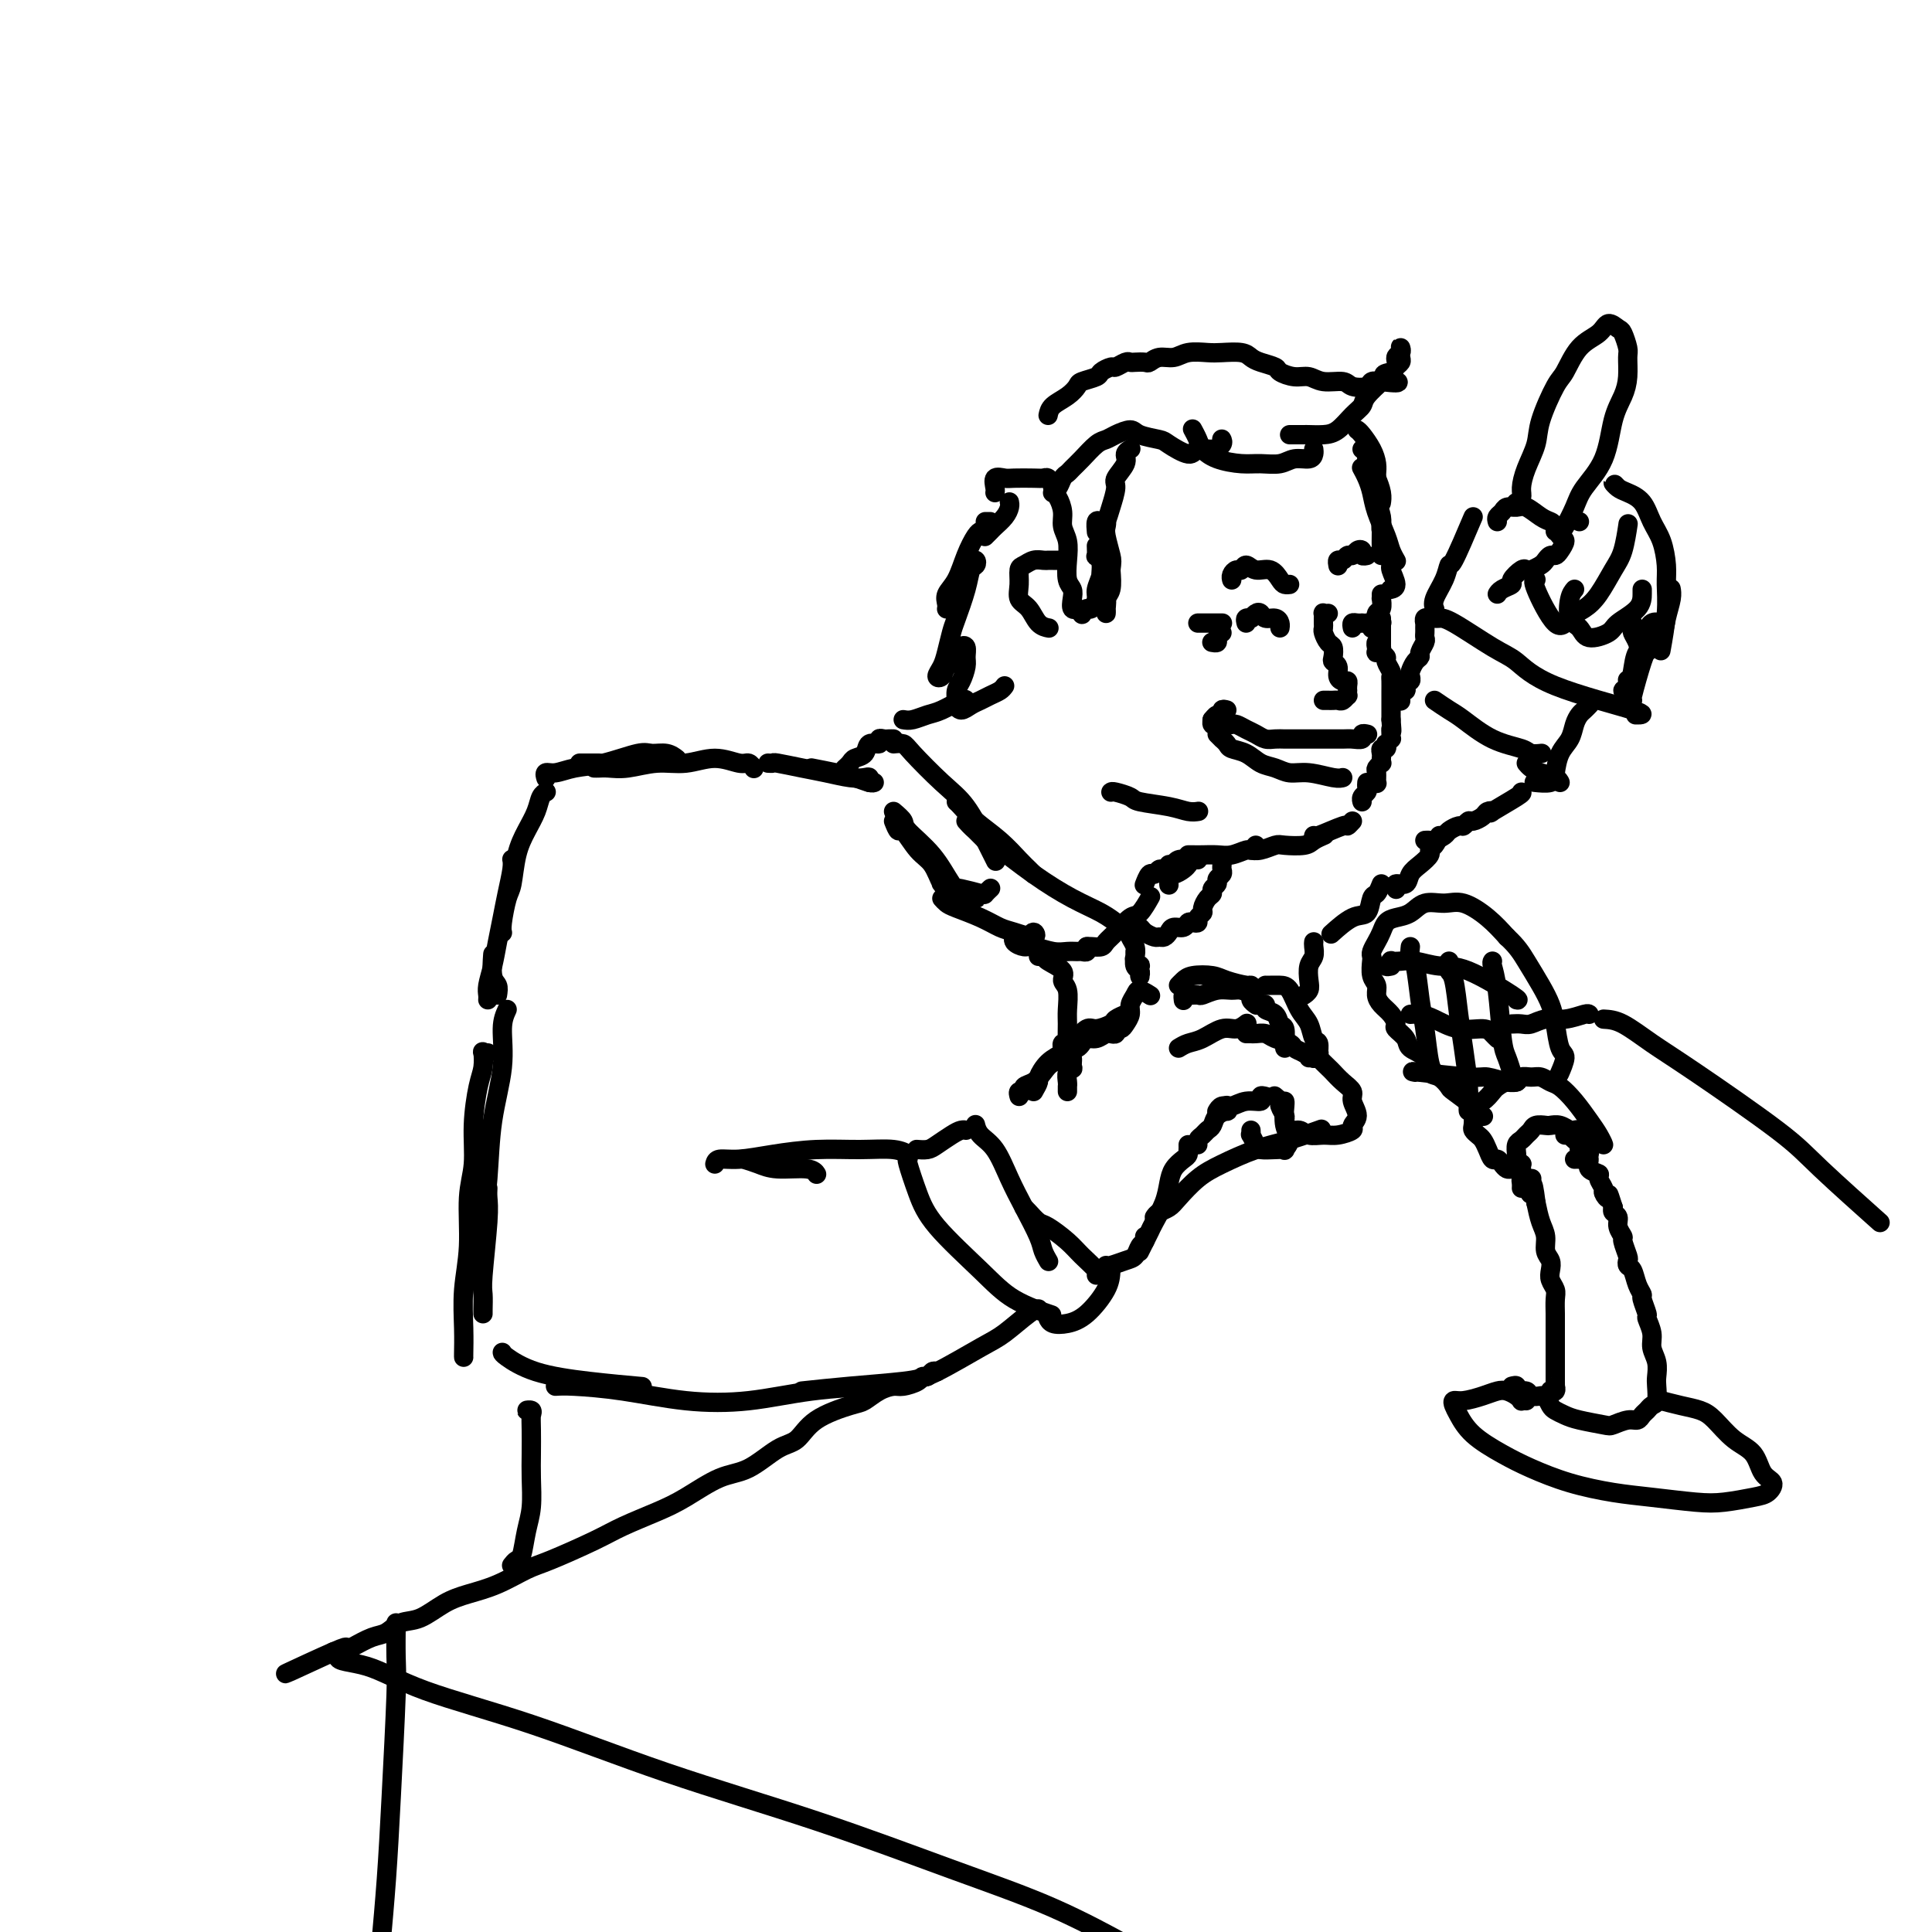 <svg viewBox='0 0 400 400' version='1.1' xmlns='http://www.w3.org/2000/svg' xmlns:xlink='http://www.w3.org/1999/xlink'><g fill='none' stroke='rgb(0,0,0)' stroke-width='4' stroke-linecap='round' stroke-linejoin='round'><path d='M105,209c-0.477,1.040 -0.955,2.080 -1,4c-0.045,1.920 0.342,4.720 0,8c-0.342,3.280 -1.412,7.040 -2,11c-0.588,3.960 -0.693,8.119 -1,12c-0.307,3.881 -0.814,7.484 -1,10c-0.186,2.516 -0.050,3.947 0,5c0.050,1.053 0.014,1.730 0,2c-0.014,0.270 -0.007,0.135 0,0'/><path d='M101,218c-0.417,0.072 -0.834,0.144 -1,0c-0.166,-0.144 -0.082,-0.504 0,0c0.082,0.504 0.162,1.873 0,3c-0.162,1.127 -0.564,2.013 -1,4c-0.436,1.987 -0.905,5.074 -1,8c-0.095,2.926 0.185,5.692 0,8c-0.185,2.308 -0.834,4.160 -1,7c-0.166,2.840 0.152,6.670 0,10c-0.152,3.330 -0.773,6.160 -1,9c-0.227,2.840 -0.061,5.689 0,8c0.061,2.311 0.016,4.084 0,5c-0.016,0.916 -0.005,0.976 0,1c0.005,0.024 0.002,0.012 0,0'/><path d='M154,240c0.981,0.301 1.962,0.603 3,1c1.038,0.397 2.134,0.890 4,1c1.866,0.110 4.502,-0.163 6,0c1.498,0.163 1.856,0.761 2,1c0.144,0.239 0.072,0.120 0,0'/><path d='M148,241c0.125,-0.445 0.250,-0.889 1,-1c0.750,-0.111 2.126,0.113 4,0c1.874,-0.113 4.247,-0.562 7,-1c2.753,-0.438 5.887,-0.863 9,-1c3.113,-0.137 6.206,0.015 9,0c2.794,-0.015 5.291,-0.196 7,0c1.709,0.196 2.631,0.770 3,1c0.369,0.230 0.184,0.115 0,0'/><path d='M104,280c-0.003,0.136 -0.006,0.271 1,1c1.006,0.729 3.022,2.051 6,3c2.978,0.949 6.917,1.525 11,2c4.083,0.475 8.309,0.850 10,1c1.691,0.150 0.845,0.075 0,0'/><path d='M115,287c0.868,-0.056 1.737,-0.113 4,0c2.263,0.113 5.922,0.394 10,1c4.078,0.606 8.576,1.535 13,2c4.424,0.465 8.773,0.465 13,0c4.227,-0.465 8.330,-1.394 13,-2c4.670,-0.606 9.906,-0.887 12,-1c2.094,-0.113 1.047,-0.056 0,0'/><path d='M166,288c3.128,-0.334 6.257,-0.668 10,-1c3.743,-0.332 8.102,-0.663 11,-1c2.898,-0.337 4.335,-0.679 7,-2c2.665,-1.321 6.557,-3.622 9,-5c2.443,-1.378 3.438,-1.833 5,-3c1.562,-1.167 3.690,-3.045 5,-4c1.310,-0.955 1.803,-0.987 2,-1c0.197,-0.013 0.099,-0.006 0,0'/><path d='M188,239c-0.012,-0.121 -0.024,-0.242 0,0c0.024,0.242 0.084,0.846 0,1c-0.084,0.154 -0.312,-0.143 0,1c0.312,1.143 1.164,3.725 2,6c0.836,2.275 1.658,4.242 4,7c2.342,2.758 6.205,6.306 9,9c2.795,2.694 4.522,4.533 7,6c2.478,1.467 5.708,2.562 7,3c1.292,0.438 0.646,0.219 0,0'/><path d='M190,238c-0.186,-0.016 -0.373,-0.033 0,0c0.373,0.033 1.305,0.114 2,0c0.695,-0.114 1.153,-0.423 2,-1c0.847,-0.577 2.083,-1.423 3,-2c0.917,-0.577 1.516,-0.886 2,-1c0.484,-0.114 0.853,-0.033 1,0c0.147,0.033 0.074,0.016 0,0'/><path d='M202,233c0.011,0.047 0.022,0.093 0,0c-0.022,-0.093 -0.078,-0.327 0,0c0.078,0.327 0.291,1.214 1,2c0.709,0.786 1.916,1.470 3,3c1.084,1.530 2.045,3.906 3,6c0.955,2.094 1.902,3.906 3,6c1.098,2.094 2.346,4.468 3,6c0.654,1.532 0.715,2.220 1,3c0.285,0.780 0.796,1.651 1,2c0.204,0.349 0.102,0.174 0,0'/><path d='M212,250c0.229,0.207 0.458,0.414 1,1c0.542,0.586 1.396,1.551 2,2c0.604,0.449 0.957,0.383 2,1c1.043,0.617 2.777,1.917 4,3c1.223,1.083 1.936,1.950 3,3c1.064,1.050 2.479,2.283 3,3c0.521,0.717 0.149,0.919 0,1c-0.149,0.081 -0.074,0.040 0,0'/><path d='M230,263c-0.069,1.183 -0.138,2.366 -1,4c-0.862,1.634 -2.518,3.720 -4,5c-1.482,1.280 -2.789,1.756 -4,2c-1.211,0.244 -2.326,0.258 -3,0c-0.674,-0.258 -0.907,-0.788 -1,-1c-0.093,-0.212 -0.047,-0.106 0,0'/><path d='M221,226c0.002,-0.439 0.004,-0.879 0,-1c-0.004,-0.121 -0.015,0.075 0,0c0.015,-0.075 0.056,-0.423 0,-1c-0.056,-0.577 -0.208,-1.383 0,-2c0.208,-0.617 0.777,-1.044 1,-1c0.223,0.044 0.100,0.558 0,0c-0.100,-0.558 -0.179,-2.187 0,-3c0.179,-0.813 0.615,-0.810 1,-1c0.385,-0.190 0.720,-0.573 1,-1c0.280,-0.427 0.505,-0.899 1,-1c0.495,-0.101 1.261,0.170 2,0c0.739,-0.170 1.451,-0.782 2,-1c0.549,-0.218 0.935,-0.044 1,0c0.065,0.044 -0.190,-0.043 0,0c0.190,0.043 0.825,0.216 1,0c0.175,-0.216 -0.112,-0.820 0,-1c0.112,-0.180 0.622,0.065 1,0c0.378,-0.065 0.625,-0.439 1,-1c0.375,-0.561 0.878,-1.310 1,-2c0.122,-0.690 -0.139,-1.323 0,-2c0.139,-0.677 0.676,-1.398 1,-2c0.324,-0.602 0.433,-1.085 1,-1c0.567,0.085 1.590,0.739 2,1c0.410,0.261 0.205,0.131 0,0'/><path d='M211,227c-0.126,-0.448 -0.252,-0.896 0,-1c0.252,-0.104 0.881,0.137 1,0c0.119,-0.137 -0.273,-0.653 0,-1c0.273,-0.347 1.212,-0.525 2,-1c0.788,-0.475 1.427,-1.248 2,-2c0.573,-0.752 1.082,-1.483 2,-2c0.918,-0.517 2.246,-0.819 3,-1c0.754,-0.181 0.934,-0.241 1,0c0.066,0.241 0.019,0.783 0,1c-0.019,0.217 -0.009,0.108 0,0'/><path d='M214,226c0.461,-0.809 0.922,-1.618 1,-2c0.078,-0.382 -0.228,-0.337 0,-1c0.228,-0.663 0.989,-2.033 2,-3c1.011,-0.967 2.272,-1.529 3,-2c0.728,-0.471 0.922,-0.849 1,-1c0.078,-0.151 0.039,-0.076 0,0'/><path d='M244,217c0.607,-0.372 1.214,-0.744 2,-1c0.786,-0.256 1.752,-0.394 3,-1c1.248,-0.606 2.778,-1.678 4,-2c1.222,-0.322 2.137,0.106 3,0c0.863,-0.106 1.675,-0.744 2,-1c0.325,-0.256 0.162,-0.128 0,0'/><path d='M258,214c0.360,-0.006 0.720,-0.013 1,0c0.280,0.013 0.480,0.045 1,0c0.520,-0.045 1.360,-0.167 2,0c0.640,0.167 1.079,0.623 2,1c0.921,0.377 2.324,0.676 3,1c0.676,0.324 0.624,0.675 1,1c0.376,0.325 1.178,0.626 2,1c0.822,0.374 1.663,0.821 2,1c0.337,0.179 0.168,0.089 0,0'/><path d='M270,218c-0.087,-0.004 -0.174,-0.008 0,0c0.174,0.008 0.609,0.029 1,0c0.391,-0.029 0.737,-0.107 1,0c0.263,0.107 0.442,0.399 1,1c0.558,0.601 1.493,1.511 2,2c0.507,0.489 0.586,0.557 1,1c0.414,0.443 1.164,1.260 2,2c0.836,0.740 1.757,1.402 2,2c0.243,0.598 -0.193,1.131 0,2c0.193,0.869 1.013,2.075 1,3c-0.013,0.925 -0.861,1.570 -1,2c-0.139,0.430 0.430,0.647 0,1c-0.430,0.353 -1.859,0.843 -3,1c-1.141,0.157 -1.994,-0.017 -3,0c-1.006,0.017 -2.163,0.227 -3,0c-0.837,-0.227 -1.353,-0.891 -2,-1c-0.647,-0.109 -1.426,0.336 -2,0c-0.574,-0.336 -0.942,-1.453 -1,-2c-0.058,-0.547 0.194,-0.525 0,-1c-0.194,-0.475 -0.836,-1.447 -1,-2c-0.164,-0.553 0.148,-0.687 0,-1c-0.148,-0.313 -0.757,-0.804 -1,-1c-0.243,-0.196 -0.122,-0.098 0,0'/><path d='M262,227c-0.493,-0.122 -0.986,-0.244 -1,0c-0.014,0.244 0.452,0.854 0,1c-0.452,0.146 -1.820,-0.171 -3,0c-1.180,0.171 -2.172,0.829 -3,1c-0.828,0.171 -1.492,-0.146 -2,0c-0.508,0.146 -0.859,0.756 -1,1c-0.141,0.244 -0.070,0.122 0,0'/><path d='M254,229c0.015,-0.117 0.029,-0.235 0,0c-0.029,0.235 -0.102,0.822 0,1c0.102,0.178 0.378,-0.054 0,0c-0.378,0.054 -1.412,0.396 -2,1c-0.588,0.604 -0.732,1.472 -1,2c-0.268,0.528 -0.660,0.716 -1,1c-0.340,0.284 -0.627,0.664 -1,1c-0.373,0.336 -0.831,0.629 -1,1c-0.169,0.371 -0.048,0.820 0,1c0.048,0.180 0.024,0.090 0,0'/><path d='M246,237c0.004,0.448 0.009,0.896 0,1c-0.009,0.104 -0.030,-0.136 0,0c0.030,0.136 0.111,0.647 0,1c-0.111,0.353 -0.415,0.549 -1,1c-0.585,0.451 -1.452,1.156 -2,2c-0.548,0.844 -0.776,1.825 -1,3c-0.224,1.175 -0.442,2.543 -1,4c-0.558,1.457 -1.456,3.004 -2,4c-0.544,0.996 -0.733,1.442 -1,2c-0.267,0.558 -0.610,1.227 -1,2c-0.390,0.773 -0.826,1.649 -1,2c-0.174,0.351 -0.087,0.175 0,0'/><path d='M237,256c0.093,0.364 0.186,0.728 0,1c-0.186,0.272 -0.652,0.451 -1,1c-0.348,0.549 -0.577,1.468 -1,2c-0.423,0.532 -1.041,0.679 -2,1c-0.959,0.321 -2.258,0.817 -3,1c-0.742,0.183 -0.926,0.052 -1,0c-0.074,-0.052 -0.037,-0.026 0,0'/><path d='M245,207c0.015,0.114 0.030,0.228 0,0c-0.030,-0.228 -0.104,-0.797 0,-1c0.104,-0.203 0.388,-0.040 1,0c0.612,0.040 1.553,-0.043 2,0c0.447,0.043 0.401,0.211 1,0c0.599,-0.211 1.844,-0.800 3,-1c1.156,-0.200 2.222,-0.011 3,0c0.778,0.011 1.266,-0.154 2,0c0.734,0.154 1.712,0.629 2,1c0.288,0.371 -0.115,0.638 0,1c0.115,0.362 0.747,0.818 1,1c0.253,0.182 0.126,0.091 0,0'/><path d='M261,208c-0.128,0.026 -0.256,0.053 0,0c0.256,-0.053 0.895,-0.185 1,0c0.105,0.185 -0.326,0.687 0,1c0.326,0.313 1.408,0.438 2,1c0.592,0.562 0.695,1.562 1,2c0.305,0.438 0.814,0.313 1,1c0.186,0.687 0.050,2.185 0,3c-0.050,0.815 -0.014,0.947 0,1c0.014,0.053 0.007,0.026 0,0'/><path d='M259,234c0.028,0.475 0.055,0.951 0,1c-0.055,0.049 -0.193,-0.327 0,0c0.193,0.327 0.716,1.357 1,2c0.284,0.643 0.330,0.899 1,1c0.670,0.101 1.966,0.048 3,0c1.034,-0.048 1.808,-0.090 2,0c0.192,0.090 -0.197,0.311 0,0c0.197,-0.311 0.981,-1.155 1,-2c0.019,-0.845 -0.727,-1.690 -1,-3c-0.273,-1.310 -0.074,-3.083 0,-4c0.074,-0.917 0.021,-0.976 0,-1c-0.021,-0.024 -0.011,-0.012 0,0'/><path d='M271,219c0.453,-0.035 0.907,-0.069 1,0c0.093,0.069 -0.174,0.242 0,0c0.174,-0.242 0.791,-0.897 1,-1c0.209,-0.103 0.012,0.347 0,0c-0.012,-0.347 0.163,-1.490 0,-2c-0.163,-0.510 -0.662,-0.385 -1,-1c-0.338,-0.615 -0.514,-1.969 -1,-3c-0.486,-1.031 -1.283,-1.740 -2,-3c-0.717,-1.260 -1.355,-3.070 -2,-4c-0.645,-0.930 -1.297,-0.981 -2,-1c-0.703,-0.019 -1.459,-0.005 -2,0c-0.541,0.005 -0.869,0.001 -1,0c-0.131,-0.001 -0.066,-0.001 0,0'/><path d='M260,205c-0.414,-0.445 -0.828,-0.891 -1,-1c-0.172,-0.109 -0.101,0.117 -1,0c-0.899,-0.117 -2.766,-0.578 -4,-1c-1.234,-0.422 -1.833,-0.807 -3,-1c-1.167,-0.193 -2.900,-0.196 -4,0c-1.100,0.196 -1.565,0.591 -2,1c-0.435,0.409 -0.838,0.831 -1,1c-0.162,0.169 -0.081,0.084 0,0'/><path d='M222,215c-0.127,0.017 -0.254,0.033 0,0c0.254,-0.033 0.888,-0.117 1,0c0.112,0.117 -0.298,0.435 0,0c0.298,-0.435 1.303,-1.623 2,-2c0.697,-0.377 1.087,0.057 2,0c0.913,-0.057 2.350,-0.604 3,-1c0.650,-0.396 0.515,-0.642 1,-1c0.485,-0.358 1.592,-0.827 2,-1c0.408,-0.173 0.117,-0.049 0,0c-0.117,0.049 -0.058,0.025 0,0'/><path d='M103,206c0.113,-0.738 0.226,-1.476 0,-2c-0.226,-0.524 -0.792,-0.833 -1,-2c-0.208,-1.167 -0.060,-3.190 0,-4c0.060,-0.810 0.030,-0.405 0,0'/><path d='M101,207c0.024,-0.286 0.048,-0.571 0,-1c-0.048,-0.429 -0.168,-1.001 0,-2c0.168,-0.999 0.623,-2.424 1,-4c0.377,-1.576 0.675,-3.302 1,-5c0.325,-1.698 0.675,-3.369 1,-5c0.325,-1.631 0.623,-3.222 1,-5c0.377,-1.778 0.833,-3.745 1,-5c0.167,-1.255 0.045,-1.799 0,-2c-0.045,-0.201 -0.013,-0.057 0,0c0.013,0.057 0.006,0.029 0,0'/><path d='M104,193c0.024,0.089 0.047,0.177 0,0c-0.047,-0.177 -0.165,-0.620 0,-2c0.165,-1.380 0.611,-3.699 1,-5c0.389,-1.301 0.720,-1.585 1,-3c0.280,-1.415 0.510,-3.963 1,-6c0.490,-2.037 1.242,-3.565 2,-5c0.758,-1.435 1.524,-2.777 2,-4c0.476,-1.223 0.664,-2.328 1,-3c0.336,-0.672 0.821,-0.912 1,-1c0.179,-0.088 0.051,-0.025 0,0c-0.051,0.025 -0.026,0.013 0,0'/><path d='M120,158c0.332,0.000 0.663,0.000 1,0c0.337,0.000 0.678,0.000 1,0c0.322,0.000 0.625,0.000 1,0c0.375,0.000 0.821,0.000 1,0c0.179,0.000 0.089,0.000 0,0'/><path d='M113,161c0.038,0.120 0.075,0.241 0,0c-0.075,-0.241 -0.263,-0.843 0,-1c0.263,-0.157 0.975,0.130 2,0c1.025,-0.130 2.361,-0.677 4,-1c1.639,-0.323 3.581,-0.423 6,-1c2.419,-0.577 5.314,-1.633 7,-2c1.686,-0.367 2.163,-0.047 3,0c0.837,0.047 2.033,-0.180 3,0c0.967,0.180 1.705,0.766 2,1c0.295,0.234 0.148,0.117 0,0'/><path d='M123,159c0.279,0.009 0.558,0.018 1,0c0.442,-0.018 1.047,-0.062 2,0c0.953,0.062 2.255,0.231 4,0c1.745,-0.231 3.935,-0.862 6,-1c2.065,-0.138 4.007,0.215 6,0c1.993,-0.215 4.037,-1.000 6,-1c1.963,-0.000 3.846,0.783 5,1c1.154,0.217 1.580,-0.134 2,0c0.420,0.134 0.834,0.753 1,1c0.166,0.247 0.083,0.124 0,0'/><path d='M159,158c0.430,0.024 0.860,0.049 1,0c0.140,-0.049 -0.008,-0.170 1,0c1.008,0.170 3.174,0.633 5,1c1.826,0.367 3.312,0.638 5,1c1.688,0.362 3.577,0.815 5,1c1.423,0.185 2.382,0.101 3,0c0.618,-0.101 0.897,-0.220 1,0c0.103,0.220 0.029,0.777 0,1c-0.029,0.223 -0.015,0.111 0,0'/><path d='M168,159c1.743,0.340 3.486,0.679 5,1c1.514,0.321 2.797,0.622 4,1c1.203,0.378 2.324,0.833 3,1c0.676,0.167 0.907,0.048 1,0c0.093,-0.048 0.046,-0.024 0,0'/><path d='M175,159c-0.098,0.087 -0.196,0.173 0,0c0.196,-0.173 0.687,-0.606 1,-1c0.313,-0.394 0.447,-0.750 1,-1c0.553,-0.250 1.524,-0.393 2,-1c0.476,-0.607 0.456,-1.679 1,-2c0.544,-0.321 1.652,0.110 2,0c0.348,-0.110 -0.064,-0.762 0,-1c0.064,-0.238 0.605,-0.064 1,0c0.395,0.064 0.645,0.017 1,0c0.355,-0.017 0.816,-0.005 1,0c0.184,0.005 0.092,0.002 0,0'/><path d='M185,154c0.768,-0.072 1.536,-0.144 2,0c0.464,0.144 0.626,0.505 2,2c1.374,1.495 3.962,4.124 6,6c2.038,1.876 3.526,2.998 5,5c1.474,2.002 2.935,4.885 4,7c1.065,2.115 1.733,3.461 2,4c0.267,0.539 0.134,0.269 0,0'/><path d='M185,170c0.380,0.950 0.759,1.901 1,2c0.241,0.099 0.342,-0.652 1,0c0.658,0.652 1.871,2.707 3,4c1.129,1.293 2.173,1.824 3,3c0.827,1.176 1.438,2.996 2,4c0.562,1.004 1.074,1.194 1,1c-0.074,-0.194 -0.736,-0.770 -1,-1c-0.264,-0.230 -0.132,-0.115 0,0'/><path d='M185,168c0.857,0.728 1.713,1.457 2,2c0.287,0.543 0.003,0.902 1,2c0.997,1.098 3.273,2.935 5,5c1.727,2.065 2.904,4.357 4,6c1.096,1.643 2.111,2.636 3,3c0.889,0.364 1.651,0.097 2,0c0.349,-0.097 0.286,-0.026 0,0c-0.286,0.026 -0.796,0.007 -1,0c-0.204,-0.007 -0.102,-0.004 0,0'/><path d='M198,184c-0.008,-0.105 -0.016,-0.210 1,0c1.016,0.210 3.057,0.736 4,1c0.943,0.264 0.789,0.267 1,0c0.211,-0.267 0.788,-0.803 1,-1c0.212,-0.197 0.061,-0.056 0,0c-0.061,0.056 -0.030,0.028 0,0'/><path d='M187,149c0.566,0.099 1.132,0.198 2,0c0.868,-0.198 2.036,-0.694 3,-1c0.964,-0.306 1.722,-0.422 3,-1c1.278,-0.578 3.075,-1.617 4,-2c0.925,-0.383 0.979,-0.109 1,0c0.021,0.109 0.011,0.055 0,0'/><path d='M230,164c0.102,-0.089 0.205,-0.178 1,0c0.795,0.178 2.283,0.622 3,1c0.717,0.378 0.662,0.690 2,1c1.338,0.310 4.070,0.619 6,1c1.930,0.381 3.058,0.833 4,1c0.942,0.167 1.698,0.048 2,0c0.302,-0.048 0.151,-0.024 0,0'/><path d='M208,142c-0.244,0.334 -0.489,0.669 -1,1c-0.511,0.331 -1.290,0.660 -2,1c-0.710,0.340 -1.353,0.692 -2,1c-0.647,0.308 -1.298,0.574 -2,1c-0.702,0.426 -1.453,1.013 -2,1c-0.547,-0.013 -0.889,-0.626 -1,-1c-0.111,-0.374 0.008,-0.508 0,-1c-0.008,-0.492 -0.145,-1.340 0,-2c0.145,-0.660 0.571,-1.131 1,-2c0.429,-0.869 0.859,-2.136 1,-3c0.141,-0.864 -0.008,-1.326 0,-2c0.008,-0.674 0.171,-1.561 0,-2c-0.171,-0.439 -0.677,-0.432 -1,0c-0.323,0.432 -0.462,1.287 -1,2c-0.538,0.713 -1.476,1.283 -2,2c-0.524,0.717 -0.635,1.580 -1,2c-0.365,0.420 -0.986,0.397 -1,0c-0.014,-0.397 0.577,-1.169 1,-2c0.423,-0.831 0.676,-1.722 1,-3c0.324,-1.278 0.717,-2.944 1,-4c0.283,-1.056 0.455,-1.502 1,-3c0.545,-1.498 1.463,-4.048 2,-6c0.537,-1.952 0.694,-3.308 1,-4c0.306,-0.692 0.763,-0.722 1,-1c0.237,-0.278 0.256,-0.806 0,-1c-0.256,-0.194 -0.787,-0.056 -1,0c-0.213,0.056 -0.106,0.028 0,0'/><path d='M196,126c-0.013,0.068 -0.026,0.136 0,0c0.026,-0.136 0.090,-0.478 0,-1c-0.090,-0.522 -0.336,-1.226 0,-2c0.336,-0.774 1.253,-1.619 2,-3c0.747,-1.381 1.324,-3.298 2,-5c0.676,-1.702 1.451,-3.189 2,-4c0.549,-0.811 0.871,-0.946 1,-1c0.129,-0.054 0.064,-0.027 0,0'/><path d='M217,86c0.142,-0.673 0.283,-1.346 1,-2c0.717,-0.654 2.008,-1.288 3,-2c0.992,-0.712 1.684,-1.501 2,-2c0.316,-0.499 0.255,-0.707 1,-1c0.745,-0.293 2.297,-0.671 3,-1c0.703,-0.329 0.556,-0.610 1,-1c0.444,-0.390 1.480,-0.889 2,-1c0.520,-0.111 0.524,0.166 1,0c0.476,-0.166 1.422,-0.775 2,-1c0.578,-0.225 0.787,-0.064 1,0c0.213,0.064 0.430,0.032 1,0c0.570,-0.032 1.491,-0.065 2,0c0.509,0.065 0.605,0.228 1,0c0.395,-0.228 1.091,-0.845 2,-1c0.909,-0.155 2.033,0.154 3,0c0.967,-0.154 1.778,-0.770 3,-1c1.222,-0.230 2.854,-0.073 4,0c1.146,0.073 1.807,0.061 3,0c1.193,-0.061 2.920,-0.171 4,0c1.080,0.171 1.514,0.624 2,1c0.486,0.376 1.026,0.674 2,1c0.974,0.326 2.384,0.680 3,1c0.616,0.320 0.438,0.607 1,1c0.562,0.393 1.864,0.894 3,1c1.136,0.106 2.105,-0.181 3,0c0.895,0.181 1.717,0.829 3,1c1.283,0.171 3.029,-0.137 4,0c0.971,0.137 1.167,0.717 2,1c0.833,0.283 2.301,0.268 3,0c0.699,-0.268 0.628,-0.791 1,-1c0.372,-0.209 1.186,-0.105 2,0'/><path d='M286,79c6.366,0.750 2.280,-0.376 1,-1c-1.280,-0.624 0.245,-0.746 1,-1c0.755,-0.254 0.738,-0.642 1,-1c0.262,-0.358 0.802,-0.688 1,-1c0.198,-0.312 0.053,-0.606 0,-1c-0.053,-0.394 -0.013,-0.887 0,-1c0.013,-0.113 -0.001,0.154 0,0c0.001,-0.154 0.016,-0.729 0,-1c-0.016,-0.271 -0.064,-0.237 0,0c0.064,0.237 0.241,0.678 0,1c-0.241,0.322 -0.898,0.527 -1,1c-0.102,0.473 0.352,1.215 0,2c-0.352,0.785 -1.511,1.613 -2,2c-0.489,0.387 -0.308,0.335 -1,1c-0.692,0.665 -2.257,2.049 -3,3c-0.743,0.951 -0.665,1.470 -1,2c-0.335,0.530 -1.083,1.070 -2,2c-0.917,0.930 -2.004,2.249 -3,3c-0.996,0.751 -1.903,0.933 -3,1c-1.097,0.067 -2.385,0.018 -3,0c-0.615,-0.018 -0.557,-0.005 -1,0c-0.443,0.005 -1.389,0.001 -2,0c-0.611,-0.001 -0.889,-0.000 -1,0c-0.111,0.000 -0.056,0.000 0,0'/><path d='M272,93c0.040,0.301 0.079,0.602 0,1c-0.079,0.398 -0.277,0.892 -1,1c-0.723,0.108 -1.971,-0.169 -3,0c-1.029,0.169 -1.838,0.785 -3,1c-1.162,0.215 -2.678,0.028 -4,0c-1.322,-0.028 -2.449,0.104 -4,0c-1.551,-0.104 -3.526,-0.445 -5,-1c-1.474,-0.555 -2.447,-1.324 -3,-2c-0.553,-0.676 -0.687,-1.259 -1,-2c-0.313,-0.741 -0.804,-1.640 -1,-2c-0.196,-0.360 -0.098,-0.180 0,0'/><path d='M253,91c-0.038,-0.080 -0.077,-0.159 0,0c0.077,0.159 0.269,0.558 0,1c-0.269,0.442 -1.000,0.928 -2,1c-1.000,0.072 -2.268,-0.270 -3,0c-0.732,0.270 -0.930,1.154 -2,1c-1.070,-0.154 -3.014,-1.345 -4,-2c-0.986,-0.655 -1.013,-0.775 -2,-1c-0.987,-0.225 -2.935,-0.557 -4,-1c-1.065,-0.443 -1.247,-0.999 -2,-1c-0.753,-0.001 -2.075,0.553 -3,1c-0.925,0.447 -1.452,0.789 -2,1c-0.548,0.211 -1.117,0.293 -2,1c-0.883,0.707 -2.082,2.039 -3,3c-0.918,0.961 -1.556,1.551 -2,2c-0.444,0.449 -0.694,0.757 -1,1c-0.306,0.243 -0.670,0.420 -1,1c-0.330,0.580 -0.627,1.563 -1,2c-0.373,0.437 -0.821,0.327 -1,0c-0.179,-0.327 -0.090,-0.872 0,-1c0.090,-0.128 0.182,0.162 0,0c-0.182,-0.162 -0.639,-0.775 -1,-1c-0.361,-0.225 -0.626,-0.062 -1,0c-0.374,0.062 -0.857,0.023 -2,0c-1.143,-0.023 -2.947,-0.031 -4,0c-1.053,0.031 -1.354,0.099 -2,0c-0.646,-0.099 -1.637,-0.367 -2,0c-0.363,0.367 -0.098,1.368 0,2c0.098,0.632 0.028,0.895 0,1c-0.028,0.105 -0.014,0.053 0,0'/><path d='M281,89c0.226,0.160 0.453,0.320 1,1c0.547,0.680 1.415,1.881 2,3c0.585,1.119 0.889,2.156 1,3c0.111,0.844 0.030,1.497 0,2c-0.030,0.503 -0.009,0.858 0,1c0.009,0.142 0.004,0.071 0,0'/><path d='M282,93c0.447,0.359 0.894,0.718 1,1c0.106,0.282 -0.129,0.486 0,1c0.129,0.514 0.623,1.340 1,2c0.377,0.660 0.637,1.156 1,2c0.363,0.844 0.828,2.035 1,3c0.172,0.965 0.049,1.704 0,2c-0.049,0.296 -0.025,0.148 0,0'/><path d='M285,104c0.423,1.041 0.845,2.083 1,3c0.155,0.917 0.041,1.710 0,3c-0.041,1.290 -0.011,3.078 0,4c0.011,0.922 0.003,0.978 0,1c-0.003,0.022 -0.002,0.011 0,0'/><path d='M282,97c-0.087,-0.159 -0.174,-0.317 0,0c0.174,0.317 0.610,1.110 1,2c0.390,0.890 0.735,1.878 1,3c0.265,1.122 0.449,2.378 1,4c0.551,1.622 1.468,3.612 2,5c0.532,1.388 0.679,2.176 1,3c0.321,0.824 0.817,1.683 1,2c0.183,0.317 0.052,0.090 0,0c-0.052,-0.090 -0.026,-0.045 0,0'/><path d='M286,108c-0.080,0.730 -0.160,1.460 0,2c0.160,0.540 0.561,0.891 1,2c0.439,1.109 0.916,2.977 1,4c0.084,1.023 -0.225,1.202 0,2c0.225,0.798 0.984,2.215 1,3c0.016,0.785 -0.710,0.939 -1,1c-0.290,0.061 -0.145,0.031 0,0'/><path d='M286,123c0.008,0.479 0.017,0.958 0,1c-0.017,0.042 -0.058,-0.352 0,0c0.058,0.352 0.215,1.449 0,2c-0.215,0.551 -0.804,0.554 -1,1c-0.196,0.446 -0.000,1.335 0,2c0.000,0.665 -0.196,1.106 0,1c0.196,-0.106 0.783,-0.759 1,-1c0.217,-0.241 0.062,-0.069 0,0c-0.062,0.069 -0.031,0.034 0,0'/><path d='M286,128c-0.000,0.449 -0.000,0.898 0,1c0.000,0.102 0.000,-0.142 0,0c-0.000,0.142 -0.000,0.669 0,1c0.000,0.331 0.001,0.467 0,1c-0.001,0.533 -0.004,1.463 0,2c0.004,0.537 0.015,0.681 0,1c-0.015,0.319 -0.057,0.813 0,1c0.057,0.187 0.212,0.065 0,0c-0.212,-0.065 -0.790,-0.075 -1,0c-0.210,0.075 -0.052,0.233 0,0c0.052,-0.233 -0.001,-0.858 0,-1c0.001,-0.142 0.057,0.200 0,0c-0.057,-0.200 -0.226,-0.941 0,-1c0.226,-0.059 0.849,0.565 1,1c0.151,0.435 -0.170,0.680 0,1c0.170,0.320 0.830,0.715 1,1c0.170,0.285 -0.151,0.462 0,1c0.151,0.538 0.772,1.438 1,2c0.228,0.562 0.061,0.785 0,1c-0.061,0.215 -0.016,0.421 0,1c0.016,0.579 0.004,1.531 0,2c-0.004,0.469 -0.001,0.454 0,1c0.001,0.546 0.000,1.653 0,2c-0.000,0.347 -0.000,-0.064 0,0c0.000,0.064 0.000,0.605 0,1c-0.000,0.395 -0.000,0.645 0,1c0.000,0.355 0.000,0.816 0,1c-0.000,0.184 -0.000,0.092 0,0'/><path d='M288,149c0.308,3.659 0.079,2.305 0,2c-0.079,-0.305 -0.007,0.439 0,1c0.007,0.561 -0.050,0.939 0,1c0.050,0.061 0.206,-0.195 0,0c-0.206,0.195 -0.773,0.840 -1,1c-0.227,0.160 -0.113,-0.165 0,0c0.113,0.165 0.226,0.819 0,1c-0.226,0.181 -0.792,-0.110 -1,0c-0.208,0.110 -0.060,0.621 0,1c0.060,0.379 0.030,0.625 0,1c-0.030,0.375 -0.061,0.879 0,1c0.061,0.121 0.213,-0.139 0,0c-0.213,0.139 -0.793,0.678 -1,1c-0.207,0.322 -0.041,0.426 0,1c0.041,0.574 -0.041,1.618 0,2c0.041,0.382 0.207,0.102 0,0c-0.207,-0.102 -0.786,-0.028 -1,0c-0.214,0.028 -0.061,0.008 0,0c0.061,-0.008 0.031,-0.004 0,0'/><path d='M283,162c-0.030,0.332 -0.061,0.663 0,1c0.061,0.337 0.212,0.678 0,1c-0.212,0.322 -0.788,0.625 -1,1c-0.212,0.375 -0.061,0.821 0,1c0.061,0.179 0.030,0.089 0,0'/><path d='M283,152c0.127,0.030 0.254,0.061 0,0c-0.254,-0.061 -0.890,-0.212 -1,0c-0.110,0.212 0.305,0.789 0,1c-0.305,0.211 -1.331,0.057 -2,0c-0.669,-0.057 -0.980,-0.015 -2,0c-1.020,0.015 -2.749,0.004 -4,0c-1.251,-0.004 -2.026,-0.000 -3,0c-0.974,0.000 -2.148,-0.003 -3,0c-0.852,0.003 -1.383,0.012 -2,0c-0.617,-0.012 -1.321,-0.046 -2,0c-0.679,0.046 -1.334,0.170 -2,0c-0.666,-0.170 -1.344,-0.634 -2,-1c-0.656,-0.366 -1.289,-0.633 -2,-1c-0.711,-0.367 -1.501,-0.834 -2,-1c-0.499,-0.166 -0.707,-0.030 -1,0c-0.293,0.030 -0.672,-0.044 -1,0c-0.328,0.044 -0.606,0.207 -1,0c-0.394,-0.207 -0.904,-0.784 -1,-1c-0.096,-0.216 0.223,-0.072 0,0c-0.223,0.072 -0.988,0.071 -1,0c-0.012,-0.071 0.727,-0.211 1,0c0.273,0.211 0.078,0.775 0,1c-0.078,0.225 -0.039,0.113 0,0'/><path d='M252,152c0.450,0.446 0.900,0.892 1,1c0.100,0.108 -0.150,-0.122 0,0c0.150,0.122 0.701,0.596 1,1c0.299,0.404 0.348,0.739 1,1c0.652,0.261 1.908,0.447 3,1c1.092,0.553 2.018,1.472 3,2c0.982,0.528 2.018,0.663 3,1c0.982,0.337 1.910,0.875 3,1c1.090,0.125 2.344,-0.162 4,0c1.656,0.162 3.715,0.774 5,1c1.285,0.226 1.796,0.064 2,0c0.204,-0.064 0.102,-0.032 0,0'/><path d='M254,147c-0.445,-0.122 -0.889,-0.244 -1,0c-0.111,0.244 0.113,0.854 0,1c-0.113,0.146 -0.562,-0.171 -1,0c-0.438,0.171 -0.863,0.830 -1,1c-0.137,0.170 0.015,-0.150 0,0c-0.015,0.150 -0.196,0.771 0,1c0.196,0.229 0.770,0.065 1,0c0.230,-0.065 0.115,-0.033 0,0'/><path d='M275,127c-0.423,0.030 -0.845,0.060 -1,0c-0.155,-0.060 -0.042,-0.209 0,0c0.042,0.209 0.011,0.777 0,1c-0.011,0.223 -0.004,0.100 0,0c0.004,-0.100 0.004,-0.177 0,0c-0.004,0.177 -0.011,0.610 0,1c0.011,0.390 0.042,0.738 0,1c-0.042,0.262 -0.156,0.438 0,1c0.156,0.562 0.582,1.512 1,2c0.418,0.488 0.829,0.516 1,1c0.171,0.484 0.101,1.426 0,2c-0.101,0.574 -0.234,0.780 0,1c0.234,0.220 0.833,0.454 1,1c0.167,0.546 -0.099,1.404 0,2c0.099,0.596 0.562,0.929 1,1c0.438,0.071 0.849,-0.121 1,0c0.151,0.121 0.041,0.553 0,1c-0.041,0.447 -0.014,0.908 0,1c0.014,0.092 0.015,-0.186 0,0c-0.015,0.186 -0.045,0.834 0,1c0.045,0.166 0.167,-0.152 0,0c-0.167,0.152 -0.623,0.773 -1,1c-0.377,0.227 -0.676,0.061 -1,0c-0.324,-0.061 -0.675,-0.016 -1,0c-0.325,0.016 -0.626,0.004 -1,0c-0.374,-0.004 -0.821,-0.001 -1,0c-0.179,0.001 -0.089,0.001 0,0'/><path d='M258,129c-0.112,-0.425 -0.223,-0.849 0,-1c0.223,-0.151 0.781,-0.027 1,0c0.219,0.027 0.099,-0.041 0,0c-0.099,0.041 -0.178,0.192 0,0c0.178,-0.192 0.612,-0.728 1,-1c0.388,-0.272 0.731,-0.279 1,0c0.269,0.279 0.464,0.846 1,1c0.536,0.154 1.412,-0.103 2,0c0.588,0.103 0.889,0.566 1,1c0.111,0.434 0.032,0.838 0,1c-0.032,0.162 -0.016,0.081 0,0'/><path d='M280,130c-0.081,-0.422 -0.163,-0.845 0,-1c0.163,-0.155 0.569,-0.043 1,0c0.431,0.043 0.886,0.015 1,0c0.114,-0.015 -0.113,-0.018 0,0c0.113,0.018 0.566,0.057 1,0c0.434,-0.057 0.848,-0.211 1,0c0.152,0.211 0.041,0.788 0,1c-0.041,0.212 -0.012,0.061 0,0c0.012,-0.061 0.006,-0.030 0,0'/><path d='M253,129c0.089,0.000 0.177,0.000 0,0c-0.177,0.000 -0.621,0.000 -1,0c-0.379,0.000 -0.694,0.000 -1,0c-0.306,-0.000 -0.604,0.000 -1,0c-0.396,0.000 -0.890,0.000 -1,0c-0.110,0.000 0.163,0.000 0,0c-0.163,0.000 -0.761,0.000 -1,0c-0.239,0.000 -0.120,0.000 0,0'/><path d='M253,131c-0.453,0.309 -0.906,0.619 -1,1c-0.094,0.381 0.171,0.834 0,1c-0.171,0.166 -0.777,0.045 -1,0c-0.223,-0.045 -0.064,-0.013 0,0c0.064,0.013 0.032,0.006 0,0'/><path d='M255,120c-0.006,-0.021 -0.013,-0.043 0,0c0.013,0.043 0.044,0.150 0,0c-0.044,-0.150 -0.165,-0.558 0,-1c0.165,-0.442 0.614,-0.919 1,-1c0.386,-0.081 0.709,0.234 1,0c0.291,-0.234 0.550,-1.015 1,-1c0.450,0.015 1.091,0.827 2,1c0.909,0.173 2.086,-0.293 3,0c0.914,0.293 1.565,1.347 2,2c0.435,0.653 0.656,0.907 1,1c0.344,0.093 0.813,0.027 1,0c0.187,-0.027 0.094,-0.013 0,0'/><path d='M277,117c0.024,0.122 0.048,0.244 0,0c-0.048,-0.244 -0.168,-0.853 0,-1c0.168,-0.147 0.623,0.170 1,0c0.377,-0.170 0.674,-0.826 1,-1c0.326,-0.174 0.679,0.136 1,0c0.321,-0.136 0.608,-0.716 1,-1c0.392,-0.284 0.889,-0.272 1,0c0.111,0.272 -0.162,0.804 0,1c0.162,0.196 0.761,0.056 1,0c0.239,-0.056 0.120,-0.028 0,0'/><path d='M218,101c0.022,0.434 0.043,0.868 0,1c-0.043,0.132 -0.151,-0.037 0,0c0.151,0.037 0.563,0.280 1,1c0.437,0.720 0.901,1.915 1,3c0.099,1.085 -0.166,2.058 0,3c0.166,0.942 0.763,1.851 1,3c0.237,1.149 0.115,2.536 0,4c-0.115,1.464 -0.223,3.005 0,4c0.223,0.995 0.777,1.442 1,2c0.223,0.558 0.116,1.225 0,2c-0.116,0.775 -0.242,1.659 0,2c0.242,0.341 0.853,0.140 1,0c0.147,-0.140 -0.168,-0.218 0,0c0.168,0.218 0.820,0.732 1,1c0.180,0.268 -0.110,0.291 0,0c0.110,-0.291 0.622,-0.897 1,-1c0.378,-0.103 0.623,0.296 1,0c0.377,-0.296 0.886,-1.286 1,-2c0.114,-0.714 -0.165,-1.153 0,-2c0.165,-0.847 0.775,-2.101 1,-3c0.225,-0.899 0.064,-1.441 0,-2c-0.064,-0.559 -0.031,-1.133 0,-1c0.031,0.133 0.061,0.973 0,2c-0.061,1.027 -0.213,2.241 0,3c0.213,0.759 0.789,1.063 1,2c0.211,0.937 0.055,2.508 0,3c-0.055,0.492 -0.011,-0.093 0,0c0.011,0.093 -0.011,0.865 0,1c0.011,0.135 0.054,-0.366 0,-1c-0.054,-0.634 -0.207,-1.402 0,-2c0.207,-0.598 0.773,-1.028 1,-2c0.227,-0.972 0.113,-2.486 0,-4'/><path d='M230,118c0.215,-1.702 0.251,-1.958 0,-3c-0.251,-1.042 -0.789,-2.870 -1,-4c-0.211,-1.130 -0.095,-1.563 0,-2c0.095,-0.437 0.169,-0.877 0,-1c-0.169,-0.123 -0.581,0.072 -1,0c-0.419,-0.072 -0.844,-0.411 -1,0c-0.156,0.411 -0.042,1.572 0,2c0.042,0.428 0.012,0.122 0,0c-0.012,-0.122 -0.006,-0.061 0,0'/><path d='M227,113c0.032,0.834 0.064,1.668 0,2c-0.064,0.332 -0.225,0.162 0,0c0.225,-0.162 0.835,-0.316 1,-1c0.165,-0.684 -0.116,-1.897 0,-3c0.116,-1.103 0.627,-2.095 1,-3c0.373,-0.905 0.607,-1.724 1,-3c0.393,-1.276 0.946,-3.011 1,-4c0.054,-0.989 -0.392,-1.232 0,-2c0.392,-0.768 1.620,-2.062 2,-3c0.380,-0.938 -0.090,-1.522 0,-2c0.090,-0.478 0.740,-0.851 1,-1c0.260,-0.149 0.130,-0.075 0,0'/><path d='M218,116c0.310,-0.000 0.621,-0.000 1,0c0.379,0.000 0.827,0.000 1,0c0.173,-0.000 0.071,-0.000 0,0c-0.071,0.000 -0.112,0.000 0,0c0.112,-0.000 0.378,-0.001 0,0c-0.378,0.001 -1.400,0.004 -2,0c-0.600,-0.004 -0.777,-0.014 -1,0c-0.223,0.014 -0.490,0.051 -1,0c-0.510,-0.051 -1.263,-0.189 -2,0c-0.737,0.189 -1.459,0.707 -2,1c-0.541,0.293 -0.899,0.362 -1,1c-0.101,0.638 0.057,1.845 0,3c-0.057,1.155 -0.330,2.257 0,3c0.330,0.743 1.264,1.127 2,2c0.736,0.873 1.275,2.235 2,3c0.725,0.765 1.636,0.933 2,1c0.364,0.067 0.182,0.034 0,0'/><path d='M209,104c-0.016,-0.067 -0.031,-0.134 0,0c0.031,0.134 0.110,0.471 0,1c-0.110,0.529 -0.408,1.252 -1,2c-0.592,0.748 -1.479,1.521 -2,2c-0.521,0.479 -0.675,0.664 -1,1c-0.325,0.336 -0.819,0.822 -1,1c-0.181,0.178 -0.049,0.048 0,0c0.049,-0.048 0.014,-0.014 0,0c-0.014,0.014 -0.007,0.007 0,0'/><path d='M205,108c-0.417,0.000 -0.833,0.000 -1,0c-0.167,0.000 -0.083,0.000 0,0'/><path d='M280,170c-0.453,0.483 -0.906,0.967 -1,1c-0.094,0.033 0.171,-0.383 -1,0c-1.171,0.383 -3.777,1.565 -5,2c-1.223,0.435 -1.064,0.124 -1,0c0.064,-0.124 0.032,-0.062 0,0'/><path d='M198,166c0.206,0.176 0.412,0.351 1,1c0.588,0.649 1.559,1.771 3,3c1.441,1.229 3.353,2.564 5,4c1.647,1.436 3.029,2.973 4,4c0.971,1.027 1.531,1.546 2,2c0.469,0.454 0.848,0.844 1,1c0.152,0.156 0.076,0.078 0,0'/><path d='M204,174c-0.774,-0.775 -1.547,-1.550 -2,-2c-0.453,-0.450 -0.585,-0.575 -1,-1c-0.415,-0.425 -1.113,-1.149 -1,-1c0.113,0.149 1.037,1.170 2,2c0.963,0.830 1.964,1.470 4,3c2.036,1.530 5.106,3.951 8,6c2.894,2.049 5.613,3.726 8,5c2.387,1.274 4.444,2.146 6,3c1.556,0.854 2.611,1.692 3,2c0.389,0.308 0.111,0.088 0,0c-0.111,-0.088 -0.056,-0.044 0,0'/><path d='M195,186c0.320,0.355 0.639,0.710 1,1c0.361,0.290 0.763,0.513 2,1c1.237,0.487 3.309,1.236 5,2c1.691,0.764 3.000,1.543 4,2c1.000,0.457 1.691,0.591 3,1c1.309,0.409 3.238,1.094 4,1c0.762,-0.094 0.358,-0.966 0,-1c-0.358,-0.034 -0.670,0.771 -1,1c-0.330,0.229 -0.679,-0.118 -1,0c-0.321,0.118 -0.616,0.701 -1,1c-0.384,0.299 -0.859,0.314 -1,0c-0.141,-0.314 0.052,-0.956 0,-1c-0.052,-0.044 -0.348,0.510 0,1c0.348,0.490 1.340,0.916 2,1c0.660,0.084 0.989,-0.174 2,0c1.011,0.174 2.706,0.780 4,1c1.294,0.220 2.189,0.055 3,0c0.811,-0.055 1.538,-0.001 2,0c0.462,0.001 0.660,-0.051 1,0c0.340,0.051 0.822,0.206 1,0c0.178,-0.206 0.051,-0.773 0,-1c-0.051,-0.227 -0.025,-0.113 0,0'/><path d='M225,196c0.216,-0.020 0.432,-0.041 1,0c0.568,0.041 1.489,0.143 2,0c0.511,-0.143 0.614,-0.533 1,-1c0.386,-0.467 1.057,-1.012 2,-2c0.943,-0.988 2.160,-2.419 3,-3c0.840,-0.581 1.303,-0.310 2,-1c0.697,-0.690 1.628,-2.340 2,-3c0.372,-0.660 0.186,-0.330 0,0'/><path d='M274,173c0.195,-0.083 0.391,-0.167 0,0c-0.391,0.167 -1.368,0.584 -2,1c-0.632,0.416 -0.919,0.829 -2,1c-1.081,0.171 -2.955,0.098 -4,0c-1.045,-0.098 -1.259,-0.222 -2,0c-0.741,0.222 -2.007,0.791 -3,1c-0.993,0.209 -1.712,0.060 -2,0c-0.288,-0.060 -0.144,-0.030 0,0'/><path d='M246,179c-0.226,0.293 -0.453,0.587 -1,1c-0.547,0.413 -1.415,0.946 -2,1c-0.585,0.054 -0.888,-0.370 -1,0c-0.112,0.370 -0.032,1.534 0,2c0.032,0.466 0.016,0.233 0,0'/><path d='M242,179c-0.334,0.457 -0.668,0.915 -1,1c-0.332,0.085 -0.663,-0.201 -1,0c-0.337,0.201 -0.679,0.891 -1,1c-0.321,0.109 -0.622,-0.363 -1,0c-0.378,0.363 -0.832,1.559 -1,2c-0.168,0.441 -0.048,0.126 0,0c0.048,-0.126 0.024,-0.063 0,0'/><path d='M235,192c0.364,-0.082 0.727,-0.165 1,0c0.273,0.165 0.455,0.577 1,1c0.545,0.423 1.455,0.855 2,1c0.545,0.145 0.727,0.001 1,0c0.273,-0.001 0.636,0.140 1,0c0.364,-0.140 0.727,-0.559 1,-1c0.273,-0.441 0.455,-0.902 1,-1c0.545,-0.098 1.451,0.167 2,0c0.549,-0.167 0.739,-0.766 1,-1c0.261,-0.234 0.591,-0.103 1,0c0.409,0.103 0.897,0.179 1,0c0.103,-0.179 -0.179,-0.611 0,-1c0.179,-0.389 0.817,-0.734 1,-1c0.183,-0.266 -0.091,-0.452 0,-1c0.091,-0.548 0.545,-1.456 1,-2c0.455,-0.544 0.910,-0.723 1,-1c0.090,-0.277 -0.186,-0.652 0,-1c0.186,-0.348 0.835,-0.670 1,-1c0.165,-0.330 -0.152,-0.666 0,-1c0.152,-0.334 0.773,-0.664 1,-1c0.227,-0.336 0.061,-0.679 0,-1c-0.061,-0.321 -0.016,-0.622 0,-1c0.016,-0.378 0.004,-0.833 0,-1c-0.004,-0.167 -0.001,-0.045 0,0c0.001,0.045 0.000,0.012 0,0c-0.000,-0.012 -0.000,-0.003 0,0c0.000,0.003 0.000,0.002 0,0'/><path d='M260,175c-0.382,0.453 -0.763,0.906 -1,1c-0.237,0.094 -0.329,-0.171 -1,0c-0.671,0.171 -1.921,0.778 -3,1c-1.079,0.222 -1.988,0.060 -3,0c-1.012,-0.060 -2.127,-0.016 -3,0c-0.873,0.016 -1.504,0.004 -2,0c-0.496,-0.004 -0.856,-0.001 -1,0c-0.144,0.001 -0.072,0.001 0,0'/><path d='M248,178c-0.439,0.002 -0.878,0.004 -1,0c-0.122,-0.004 0.072,-0.015 0,0c-0.072,0.015 -0.411,0.056 -1,0c-0.589,-0.056 -1.428,-0.207 -2,0c-0.572,0.207 -0.878,0.774 -1,1c-0.122,0.226 -0.061,0.113 0,0'/><path d='M215,198c0.403,-0.066 0.805,-0.133 1,0c0.195,0.133 0.182,0.465 1,1c0.818,0.535 2.468,1.272 3,2c0.532,0.728 -0.054,1.445 0,2c0.054,0.555 0.747,0.948 1,2c0.253,1.052 0.064,2.764 0,4c-0.064,1.236 -0.003,1.995 0,3c0.003,1.005 -0.052,2.255 0,3c0.052,0.745 0.210,0.983 0,1c-0.210,0.017 -0.787,-0.188 -1,0c-0.213,0.188 -0.061,0.768 0,1c0.061,0.232 0.030,0.116 0,0'/><path d='M234,193c-0.111,0.251 -0.222,0.502 0,1c0.222,0.498 0.777,1.242 1,2c0.223,0.758 0.112,1.531 0,2c-0.112,0.469 -0.226,0.633 0,1c0.226,0.367 0.792,0.936 1,1c0.208,0.064 0.057,-0.379 0,0c-0.057,0.379 -0.019,1.578 0,2c0.019,0.422 0.019,0.067 0,0c-0.019,-0.067 -0.058,0.155 0,0c0.058,-0.155 0.212,-0.687 0,-1c-0.212,-0.313 -0.789,-0.406 -1,-1c-0.211,-0.594 -0.057,-1.687 0,-2c0.057,-0.313 0.015,0.154 0,0c-0.015,-0.154 -0.004,-0.931 0,-1c0.004,-0.069 0.001,0.569 0,1c-0.001,0.431 -0.000,0.654 0,1c0.000,0.346 0.000,0.813 0,1c-0.000,0.187 -0.000,0.093 0,0'/><path d='M316,290c-0.440,-0.023 -0.880,-0.045 -1,0c-0.120,0.045 0.079,0.158 0,0c-0.079,-0.158 -0.437,-0.588 -1,-1c-0.563,-0.412 -1.331,-0.805 -2,-1c-0.669,-0.195 -1.237,-0.193 -2,0c-0.763,0.193 -1.719,0.578 -3,1c-1.281,0.422 -2.887,0.881 -4,1c-1.113,0.119 -1.734,-0.103 -2,0c-0.266,0.103 -0.178,0.530 0,1c0.178,0.470 0.445,0.983 1,2c0.555,1.017 1.399,2.538 3,4c1.601,1.462 3.961,2.864 6,4c2.039,1.136 3.759,2.007 6,3c2.241,0.993 5.002,2.109 8,3c2.998,0.891 6.231,1.556 9,2c2.769,0.444 5.074,0.667 8,1c2.926,0.333 6.474,0.776 9,1c2.526,0.224 4.029,0.228 6,0c1.971,-0.228 4.408,-0.687 6,-1c1.592,-0.313 2.338,-0.480 3,-1c0.662,-0.520 1.240,-1.392 1,-2c-0.240,-0.608 -1.298,-0.950 -2,-2c-0.702,-1.050 -1.047,-2.806 -2,-4c-0.953,-1.194 -2.515,-1.826 -4,-3c-1.485,-1.174 -2.892,-2.889 -4,-4c-1.108,-1.111 -1.915,-1.617 -3,-2c-1.085,-0.383 -2.446,-0.641 -4,-1c-1.554,-0.359 -3.301,-0.817 -4,-1c-0.699,-0.183 -0.349,-0.092 0,0'/><path d='M313,287c0.480,-0.121 0.959,-0.243 1,0c0.041,0.243 -0.358,0.850 0,1c0.358,0.150 1.473,-0.156 2,0c0.527,0.156 0.466,0.775 1,1c0.534,0.225 1.664,0.057 2,0c0.336,-0.057 -0.121,-0.001 0,0c0.121,0.001 0.821,-0.051 1,0c0.179,0.051 -0.162,0.206 0,0c0.162,-0.206 0.828,-0.772 1,-1c0.172,-0.228 -0.150,-0.117 0,0c0.150,0.117 0.772,0.239 1,0c0.228,-0.239 0.061,-0.840 0,-1c-0.061,-0.160 -0.016,0.121 0,0c0.016,-0.121 0.004,-0.646 0,-1c-0.004,-0.354 -0.001,-0.539 0,-1c0.001,-0.461 0.000,-1.198 0,-2c-0.000,-0.802 -0.000,-1.670 0,-2c0.000,-0.330 -0.000,-0.123 0,-1c0.000,-0.877 0.001,-2.840 0,-4c-0.001,-1.160 -0.004,-1.518 0,-2c0.004,-0.482 0.015,-1.088 0,-2c-0.015,-0.912 -0.055,-2.131 0,-3c0.055,-0.869 0.207,-1.387 0,-2c-0.207,-0.613 -0.773,-1.322 -1,-2c-0.227,-0.678 -0.116,-1.324 0,-2c0.116,-0.676 0.238,-1.380 0,-2c-0.238,-0.620 -0.837,-1.156 -1,-2c-0.163,-0.844 0.110,-1.996 0,-3c-0.110,-1.004 -0.603,-1.858 -1,-3c-0.397,-1.142 -0.699,-2.571 -1,-4'/><path d='M318,249c-0.801,-6.384 -0.803,-2.845 -1,-2c-0.197,0.845 -0.589,-1.003 -1,-2c-0.411,-0.997 -0.842,-1.144 -1,-1c-0.158,0.144 -0.042,0.577 0,1c0.042,0.423 0.012,0.835 0,1c-0.012,0.165 -0.006,0.082 0,0'/><path d='M320,289c0.356,0.756 0.712,1.513 1,2c0.288,0.487 0.509,0.706 1,1c0.491,0.294 1.251,0.663 2,1c0.749,0.337 1.486,0.641 3,1c1.514,0.359 3.806,0.773 5,1c1.194,0.227 1.290,0.268 2,0c0.710,-0.268 2.035,-0.846 3,-1c0.965,-0.154 1.569,0.115 2,0c0.431,-0.115 0.690,-0.615 1,-1c0.310,-0.385 0.671,-0.654 1,-1c0.329,-0.346 0.625,-0.767 1,-1c0.375,-0.233 0.828,-0.278 1,-1c0.172,-0.722 0.061,-2.121 0,-3c-0.061,-0.879 -0.073,-1.238 0,-2c0.073,-0.762 0.231,-1.928 0,-3c-0.231,-1.072 -0.850,-2.049 -1,-3c-0.150,-0.951 0.171,-1.875 0,-3c-0.171,-1.125 -0.833,-2.450 -1,-3c-0.167,-0.550 0.163,-0.326 0,-1c-0.163,-0.674 -0.818,-2.246 -1,-3c-0.182,-0.754 0.109,-0.689 0,-1c-0.109,-0.311 -0.616,-0.998 -1,-2c-0.384,-1.002 -0.643,-2.318 -1,-3c-0.357,-0.682 -0.813,-0.731 -1,-1c-0.187,-0.269 -0.107,-0.757 0,-1c0.107,-0.243 0.240,-0.240 0,-1c-0.240,-0.760 -0.853,-2.284 -1,-3c-0.147,-0.716 0.170,-0.626 0,-1c-0.170,-0.374 -0.829,-1.214 -1,-2c-0.171,-0.786 0.146,-1.519 0,-2c-0.146,-0.481 -0.756,-0.709 -1,-1c-0.244,-0.291 -0.122,-0.646 0,-1'/><path d='M334,250c-1.398,-4.423 -0.894,-2.481 -1,-2c-0.106,0.481 -0.821,-0.500 -1,-1c-0.179,-0.500 0.177,-0.519 0,-1c-0.177,-0.481 -0.887,-1.424 -1,-2c-0.113,-0.576 0.372,-0.784 0,-1c-0.372,-0.216 -1.602,-0.439 -2,-1c-0.398,-0.561 0.034,-1.459 0,-2c-0.034,-0.541 -0.535,-0.723 -1,-1c-0.465,-0.277 -0.894,-0.649 -1,-1c-0.106,-0.351 0.112,-0.683 0,-1c-0.112,-0.317 -0.552,-0.621 -1,-1c-0.448,-0.379 -0.904,-0.834 -1,-1c-0.096,-0.166 0.166,-0.045 0,0c-0.166,0.045 -0.762,0.013 -1,0c-0.238,-0.013 -0.119,-0.006 0,0'/><path d='M317,244c0.121,0.009 0.243,0.018 0,0c-0.243,-0.018 -0.850,-0.061 -1,0c-0.150,0.061 0.156,0.228 0,0c-0.156,-0.228 -0.774,-0.850 -1,-1c-0.226,-0.150 -0.060,0.171 0,0c0.060,-0.171 0.012,-0.834 0,-1c-0.012,-0.166 0.011,0.166 0,0c-0.011,-0.166 -0.055,-0.831 0,-1c0.055,-0.169 0.210,0.158 0,0c-0.210,-0.158 -0.785,-0.802 -1,-1c-0.215,-0.198 -0.069,0.049 0,0c0.069,-0.049 0.060,-0.394 0,-1c-0.060,-0.606 -0.172,-1.473 0,-2c0.172,-0.527 0.627,-0.716 1,-1c0.373,-0.284 0.662,-0.664 1,-1c0.338,-0.336 0.723,-0.627 1,-1c0.277,-0.373 0.445,-0.828 1,-1c0.555,-0.172 1.497,-0.060 2,0c0.503,0.060 0.569,0.068 1,0c0.431,-0.068 1.229,-0.212 2,0c0.771,0.212 1.516,0.778 2,1c0.484,0.222 0.707,0.098 1,0c0.293,-0.098 0.655,-0.171 1,0c0.345,0.171 0.672,0.585 1,1'/><path d='M328,235c1.928,0.168 1.249,0.087 1,0c-0.249,-0.087 -0.067,-0.182 0,0c0.067,0.182 0.019,0.640 0,1c-0.019,0.360 -0.008,0.622 0,1c0.008,0.378 0.013,0.872 0,1c-0.013,0.128 -0.046,-0.109 0,0c0.046,0.109 0.170,0.565 0,1c-0.170,0.435 -0.634,0.849 -1,1c-0.366,0.151 -0.634,0.041 -1,0c-0.366,-0.041 -0.829,-0.011 -1,0c-0.171,0.011 -0.049,0.003 0,0c0.049,-0.003 0.024,-0.002 0,0'/><path d='M315,241c-0.447,0.421 -0.893,0.842 -1,1c-0.107,0.158 0.126,0.052 0,0c-0.126,-0.052 -0.611,-0.051 -1,0c-0.389,0.051 -0.682,0.152 -1,0c-0.318,-0.152 -0.663,-0.555 -1,-1c-0.337,-0.445 -0.668,-0.931 -1,-1c-0.332,-0.069 -0.667,0.280 -1,0c-0.333,-0.280 -0.664,-1.187 -1,-2c-0.336,-0.813 -0.678,-1.530 -1,-2c-0.322,-0.470 -0.624,-0.693 -1,-1c-0.376,-0.307 -0.827,-0.697 -1,-1c-0.173,-0.303 -0.068,-0.519 0,-1c0.068,-0.481 0.097,-1.228 0,-2c-0.097,-0.772 -0.322,-1.570 0,-2c0.322,-0.430 1.189,-0.492 2,-1c0.811,-0.508 1.564,-1.460 2,-2c0.436,-0.540 0.553,-0.666 1,-1c0.447,-0.334 1.222,-0.875 2,-1c0.778,-0.125 1.560,0.166 2,0c0.440,-0.166 0.540,-0.789 1,-1c0.460,-0.211 1.281,-0.010 2,0c0.719,0.010 1.337,-0.170 2,0c0.663,0.170 1.371,0.692 2,1c0.629,0.308 1.178,0.402 2,1c0.822,0.598 1.917,1.698 3,3c1.083,1.302 2.153,2.804 3,4c0.847,1.196 1.470,2.086 2,3c0.530,0.914 0.967,1.853 1,2c0.033,0.147 -0.337,-0.499 -1,-1c-0.663,-0.501 -1.618,-0.857 -2,-1c-0.382,-0.143 -0.191,-0.071 0,0'/><path d='M307,231c0.114,0.106 0.228,0.212 0,0c-0.228,-0.212 -0.799,-0.744 -1,-1c-0.201,-0.256 -0.033,-0.238 -1,-1c-0.967,-0.762 -3.069,-2.305 -4,-3c-0.931,-0.695 -0.691,-0.542 -1,-1c-0.309,-0.458 -1.167,-1.526 -2,-2c-0.833,-0.474 -1.643,-0.355 -2,-1c-0.357,-0.645 -0.263,-2.056 -1,-3c-0.737,-0.944 -2.305,-1.422 -3,-2c-0.695,-0.578 -0.518,-1.257 -1,-2c-0.482,-0.743 -1.622,-1.550 -2,-2c-0.378,-0.450 0.005,-0.544 0,-1c-0.005,-0.456 -0.397,-1.276 -1,-2c-0.603,-0.724 -1.415,-1.353 -2,-2c-0.585,-0.647 -0.941,-1.311 -1,-2c-0.059,-0.689 0.180,-1.402 0,-2c-0.180,-0.598 -0.777,-1.080 -1,-2c-0.223,-0.920 -0.071,-2.277 0,-3c0.071,-0.723 0.060,-0.813 0,-1c-0.060,-0.187 -0.169,-0.470 0,-1c0.169,-0.530 0.615,-1.307 1,-2c0.385,-0.693 0.710,-1.304 1,-2c0.290,-0.696 0.545,-1.478 1,-2c0.455,-0.522 1.110,-0.783 2,-1c0.890,-0.217 2.016,-0.390 3,-1c0.984,-0.610 1.827,-1.658 3,-2c1.173,-0.342 2.675,0.022 4,0c1.325,-0.022 2.472,-0.429 4,0c1.528,0.429 3.437,1.694 5,3c1.563,1.306 2.782,2.653 4,4'/><path d='M312,194c2.145,1.965 3.008,3.378 4,5c0.992,1.622 2.113,3.455 3,5c0.887,1.545 1.540,2.804 2,4c0.460,1.196 0.726,2.331 1,4c0.274,1.669 0.557,3.873 1,5c0.443,1.127 1.047,1.178 1,2c-0.047,0.822 -0.743,2.413 -1,3c-0.257,0.587 -0.073,0.168 0,0c0.073,-0.168 0.037,-0.084 0,0'/><path d='M292,196c-0.089,0.797 -0.179,1.593 0,2c0.179,0.407 0.626,0.424 1,2c0.374,1.576 0.675,4.709 1,7c0.325,2.291 0.676,3.738 1,6c0.324,2.262 0.623,5.338 1,7c0.377,1.662 0.832,1.909 1,2c0.168,0.091 0.048,0.026 0,0c-0.048,-0.026 -0.024,-0.013 0,0'/><path d='M300,199c-0.089,0.790 -0.178,1.579 0,2c0.178,0.421 0.622,0.473 1,2c0.378,1.527 0.690,4.528 1,7c0.310,2.472 0.619,4.414 1,7c0.381,2.586 0.834,5.817 1,8c0.166,2.183 0.045,3.319 0,4c-0.045,0.681 -0.013,0.909 0,1c0.013,0.091 0.006,0.046 0,0'/><path d='M309,199c-0.089,0.134 -0.178,0.268 0,1c0.178,0.732 0.622,2.064 1,5c0.378,2.936 0.689,7.478 1,10c0.311,2.522 0.622,3.025 1,4c0.378,0.975 0.822,2.421 1,3c0.178,0.579 0.089,0.289 0,0'/><path d='M288,200c-0.548,0.113 -1.096,0.225 -1,0c0.096,-0.225 0.836,-0.788 1,-1c0.164,-0.212 -0.247,-0.072 0,0c0.247,0.072 1.153,0.076 2,0c0.847,-0.076 1.635,-0.230 3,0c1.365,0.230 3.308,0.846 5,1c1.692,0.154 3.134,-0.155 6,1c2.866,1.155 7.156,3.772 9,5c1.844,1.228 1.241,1.065 1,1c-0.241,-0.065 -0.121,-0.033 0,0'/><path d='M292,210c0.620,-0.051 1.241,-0.102 2,0c0.759,0.102 1.657,0.357 3,1c1.343,0.643 3.130,1.675 5,2c1.870,0.325 3.821,-0.057 5,0c1.179,0.057 1.584,0.551 2,1c0.416,0.449 0.843,0.852 1,1c0.157,0.148 0.045,0.042 0,0c-0.045,-0.042 -0.022,-0.021 0,0'/><path d='M293,222c-0.617,-0.121 -1.233,-0.243 1,0c2.233,0.243 7.317,0.850 10,1c2.683,0.150 2.967,-0.156 4,0c1.033,0.156 2.817,0.773 4,1c1.183,0.227 1.767,0.065 2,0c0.233,-0.065 0.117,-0.032 0,0'/><path d='M290,145c0.002,0.122 0.004,0.244 0,0c-0.004,-0.244 -0.015,-0.853 0,-1c0.015,-0.147 0.056,0.167 0,0c-0.056,-0.167 -0.207,-0.814 0,-1c0.207,-0.186 0.774,0.091 1,0c0.226,-0.091 0.112,-0.548 0,-1c-0.112,-0.452 -0.224,-0.898 0,-1c0.224,-0.102 0.782,0.141 1,0c0.218,-0.141 0.096,-0.667 0,-1c-0.096,-0.333 -0.166,-0.474 0,-1c0.166,-0.526 0.566,-1.436 1,-2c0.434,-0.564 0.901,-0.781 1,-1c0.099,-0.219 -0.170,-0.440 0,-1c0.170,-0.560 0.777,-1.461 1,-2c0.223,-0.539 0.060,-0.718 0,-1c-0.060,-0.282 -0.017,-0.668 0,-1c0.017,-0.332 0.008,-0.611 0,-1c-0.008,-0.389 -0.015,-0.889 0,-1c0.015,-0.111 0.053,0.166 0,0c-0.053,-0.166 -0.197,-0.777 0,-1c0.197,-0.223 0.733,-0.060 1,0c0.267,0.060 0.264,0.016 0,0c-0.264,-0.016 -0.790,-0.005 -1,0c-0.210,0.005 -0.105,0.002 0,0'/><path d='M296,128c0.344,-0.006 0.688,-0.012 1,0c0.312,0.012 0.592,0.042 1,0c0.408,-0.042 0.946,-0.155 3,1c2.054,1.155 5.625,3.577 8,5c2.375,1.423 3.553,1.845 5,3c1.447,1.155 3.161,3.041 8,5c4.839,1.959 12.803,3.989 16,5c3.197,1.011 1.628,1.003 1,1c-0.628,-0.003 -0.314,-0.002 0,0'/><path d='M329,146c0.090,-0.094 0.180,-0.188 0,0c-0.180,0.188 -0.629,0.657 -1,1c-0.371,0.343 -0.663,0.560 -1,1c-0.337,0.440 -0.718,1.102 -1,2c-0.282,0.898 -0.465,2.030 -1,3c-0.535,0.970 -1.422,1.776 -2,3c-0.578,1.224 -0.846,2.864 -1,4c-0.154,1.136 -0.195,1.767 -1,2c-0.805,0.233 -2.373,0.066 -3,0c-0.627,-0.066 -0.314,-0.033 0,0'/><path d='M297,145c1.065,0.726 2.129,1.452 3,2c0.871,0.548 1.547,0.917 3,2c1.453,1.083 3.682,2.879 6,4c2.318,1.121 4.724,1.569 6,2c1.276,0.431 1.420,0.847 2,1c0.580,0.153 1.594,0.044 2,0c0.406,-0.044 0.203,-0.022 0,0'/><path d='M316,158c0.279,0.332 0.558,0.663 1,1c0.442,0.337 1.046,0.678 2,1c0.954,0.322 2.257,0.625 3,1c0.743,0.375 0.927,0.821 1,1c0.073,0.179 0.037,0.089 0,0'/><path d='M315,164c0.151,0.084 0.301,0.169 -1,1c-1.301,0.831 -4.054,2.409 -5,3c-0.946,0.591 -0.085,0.196 0,0c0.085,-0.196 -0.608,-0.192 -1,0c-0.392,0.192 -0.485,0.572 -1,1c-0.515,0.428 -1.451,0.902 -2,1c-0.549,0.098 -0.709,-0.181 -1,0c-0.291,0.181 -0.712,0.823 -1,1c-0.288,0.177 -0.444,-0.110 -1,0c-0.556,0.110 -1.512,0.618 -2,1c-0.488,0.382 -0.509,0.638 -1,1c-0.491,0.362 -1.451,0.829 -2,1c-0.549,0.171 -0.686,0.046 -1,0c-0.314,-0.046 -0.804,-0.013 -1,0c-0.196,0.013 -0.098,0.007 0,0'/><path d='M298,173c-0.297,0.749 -0.594,1.499 -1,2c-0.406,0.501 -0.919,0.755 -1,1c-0.081,0.245 0.272,0.481 0,1c-0.272,0.519 -1.169,1.320 -2,2c-0.831,0.680 -1.596,1.240 -2,2c-0.404,0.760 -0.449,1.719 -1,2c-0.551,0.281 -1.610,-0.117 -2,0c-0.390,0.117 -0.111,0.748 0,1c0.111,0.252 0.056,0.126 0,0'/><path d='M286,183c-0.324,0.821 -0.648,1.643 -1,2c-0.352,0.357 -0.732,0.250 -1,1c-0.268,0.750 -0.422,2.356 -1,3c-0.578,0.644 -1.579,0.327 -3,1c-1.421,0.673 -3.263,2.335 -4,3c-0.737,0.665 -0.368,0.332 0,0'/><path d='M272,195c-0.030,0.236 -0.060,0.472 0,1c0.060,0.528 0.208,1.346 0,2c-0.208,0.654 -0.774,1.142 -1,2c-0.226,0.858 -0.113,2.086 0,3c0.113,0.914 0.226,1.513 0,2c-0.226,0.487 -0.792,0.862 -1,1c-0.208,0.138 -0.060,0.039 0,0c0.060,-0.039 0.030,-0.020 0,0'/><path d='M310,108c-0.096,-0.341 -0.193,-0.682 0,-1c0.193,-0.318 0.674,-0.615 1,-1c0.326,-0.385 0.497,-0.860 1,-1c0.503,-0.140 1.339,0.055 2,0c0.661,-0.055 1.146,-0.362 2,0c0.854,0.362 2.076,1.391 3,2c0.924,0.609 1.551,0.797 2,1c0.449,0.203 0.720,0.423 1,1c0.280,0.577 0.570,1.513 1,2c0.430,0.487 1.002,0.526 1,1c-0.002,0.474 -0.577,1.384 -1,2c-0.423,0.616 -0.694,0.939 -1,1c-0.306,0.061 -0.646,-0.141 -1,0c-0.354,0.141 -0.724,0.624 -1,1c-0.276,0.376 -0.460,0.643 -1,1c-0.540,0.357 -1.435,0.802 -2,1c-0.565,0.198 -0.799,0.147 -1,0c-0.201,-0.147 -0.369,-0.389 -1,0c-0.631,0.389 -1.724,1.411 -2,2c-0.276,0.589 0.266,0.746 0,1c-0.266,0.254 -1.341,0.607 -2,1c-0.659,0.393 -0.903,0.827 -1,1c-0.097,0.173 -0.049,0.087 0,0'/><path d='M305,107c-1.591,3.753 -3.183,7.507 -4,9c-0.817,1.493 -0.860,0.726 -1,1c-0.140,0.274 -0.378,1.589 -1,3c-0.622,1.411 -1.629,2.918 -2,4c-0.371,1.082 -0.106,1.738 0,2c0.106,0.262 0.053,0.131 0,0'/><path d='M314,104c0.031,-0.020 0.063,-0.041 0,0c-0.063,0.041 -0.220,0.143 0,0c0.220,-0.143 0.816,-0.530 1,-1c0.184,-0.470 -0.046,-1.022 0,-2c0.046,-0.978 0.368,-2.381 1,-4c0.632,-1.619 1.575,-3.456 2,-5c0.425,-1.544 0.334,-2.797 1,-5c0.666,-2.203 2.089,-5.355 3,-7c0.911,-1.645 1.309,-1.782 2,-3c0.691,-1.218 1.677,-3.516 3,-5c1.323,-1.484 2.985,-2.153 4,-3c1.015,-0.847 1.382,-1.873 2,-2c0.618,-0.127 1.487,0.643 2,1c0.513,0.357 0.671,0.300 1,1c0.329,0.700 0.828,2.158 1,3c0.172,0.842 0.018,1.070 0,2c-0.018,0.930 0.101,2.563 0,4c-0.101,1.437 -0.421,2.680 -1,4c-0.579,1.320 -1.416,2.718 -2,5c-0.584,2.282 -0.916,5.449 -2,8c-1.084,2.551 -2.921,4.487 -4,6c-1.079,1.513 -1.400,2.601 -2,4c-0.600,1.399 -1.481,3.107 -2,4c-0.519,0.893 -0.678,0.971 -1,1c-0.322,0.029 -0.806,0.008 -1,0c-0.194,-0.008 -0.097,-0.004 0,0'/><path d='M327,108c0.000,0.000 0.000,0.000 0,0c0.000,0.000 0.000,0.000 0,0'/><path d='M318,120c-0.381,0.034 -0.763,0.069 0,2c0.763,1.931 2.669,5.759 4,7c1.331,1.241 2.086,-0.105 3,-1c0.914,-0.895 1.986,-1.341 3,-2c1.014,-0.659 1.971,-1.533 3,-3c1.029,-1.467 2.132,-3.527 3,-5c0.868,-1.473 1.503,-2.358 2,-4c0.497,-1.642 0.856,-4.041 1,-5c0.144,-0.959 0.072,-0.480 0,0'/><path d='M326,122c-0.370,0.435 -0.740,0.871 -1,2c-0.260,1.129 -0.409,2.952 0,4c0.409,1.048 1.378,1.320 2,2c0.622,0.680 0.899,1.769 2,2c1.101,0.231 3.027,-0.397 4,-1c0.973,-0.603 0.993,-1.181 2,-2c1.007,-0.819 3.002,-1.879 4,-3c0.998,-1.121 0.999,-2.302 1,-3c0.001,-0.698 0.000,-0.914 0,-1c-0.000,-0.086 -0.000,-0.043 0,0'/><path d='M338,129c0.026,0.352 0.051,0.705 0,1c-0.051,0.295 -0.179,0.534 0,1c0.179,0.466 0.663,1.161 1,2c0.337,0.839 0.525,1.823 1,2c0.475,0.177 1.238,-0.454 2,-1c0.762,-0.546 1.525,-1.008 2,-2c0.475,-0.992 0.663,-2.513 1,-4c0.337,-1.487 0.821,-2.939 1,-4c0.179,-1.061 0.051,-1.732 0,-2c-0.051,-0.268 -0.026,-0.134 0,0'/><path d='M335,101c-0.496,-0.515 -0.993,-1.030 -1,-1c-0.007,0.030 0.474,0.603 1,1c0.526,0.397 1.097,0.616 2,1c0.903,0.384 2.136,0.933 3,2c0.864,1.067 1.357,2.652 2,4c0.643,1.348 1.437,2.460 2,4c0.563,1.540 0.897,3.506 1,5c0.103,1.494 -0.024,2.514 0,4c0.024,1.486 0.199,3.439 0,6c-0.199,2.561 -0.771,5.732 -1,7c-0.229,1.268 -0.114,0.634 0,0'/><path d='M344,129c-0.718,-0.175 -1.435,-0.350 -2,0c-0.565,0.350 -0.977,1.225 -1,2c-0.023,0.775 0.343,1.451 0,2c-0.343,0.549 -1.395,0.972 -2,2c-0.605,1.028 -0.765,2.660 -1,4c-0.235,1.340 -0.546,2.387 -1,3c-0.454,0.613 -1.049,0.793 -1,1c0.049,0.207 0.744,0.440 1,0c0.256,-0.440 0.073,-1.554 0,-2c-0.073,-0.446 -0.037,-0.223 0,0'/><path d='M341,135c-0.196,0.083 -0.393,0.167 -1,2c-0.607,1.833 -1.625,5.417 -2,7c-0.375,1.583 -0.107,1.167 0,1c0.107,-0.167 0.054,-0.083 0,0'/><path d='M194,284c-0.337,-0.119 -0.675,-0.238 -1,0c-0.325,0.238 -0.639,0.834 -1,1c-0.361,0.166 -0.771,-0.097 -1,0c-0.229,0.097 -0.278,0.555 -1,1c-0.722,0.445 -2.118,0.877 -3,1c-0.882,0.123 -1.251,-0.065 -2,0c-0.749,0.065 -1.880,0.381 -3,1c-1.120,0.619 -2.230,1.539 -3,2c-0.770,0.461 -1.202,0.463 -3,1c-1.798,0.537 -4.964,1.608 -7,3c-2.036,1.392 -2.942,3.104 -4,4c-1.058,0.896 -2.268,0.977 -4,2c-1.732,1.023 -3.985,2.987 -6,4c-2.015,1.013 -3.790,1.074 -6,2c-2.210,0.926 -4.853,2.717 -7,4c-2.147,1.283 -3.797,2.058 -6,3c-2.203,0.942 -4.958,2.052 -7,3c-2.042,0.948 -3.371,1.735 -6,3c-2.629,1.265 -6.558,3.009 -9,4c-2.442,0.991 -3.398,1.229 -5,2c-1.602,0.771 -3.850,2.075 -6,3c-2.150,0.925 -4.203,1.470 -6,2c-1.797,0.530 -3.337,1.044 -5,2c-1.663,0.956 -3.450,2.354 -5,3c-1.550,0.646 -2.863,0.541 -4,1c-1.137,0.459 -2.097,1.482 -3,2c-0.903,0.518 -1.747,0.531 -3,1c-1.253,0.469 -2.913,1.394 -4,2c-1.087,0.606 -1.600,0.894 -2,1c-0.400,0.106 -0.686,0.030 -1,0c-0.314,-0.030 -0.657,-0.015 -1,0'/><path d='M69,342c-19.334,8.928 -5.169,2.249 0,0c5.169,-2.249 1.342,-0.069 1,1c-0.342,1.069 2.802,1.026 6,2c3.198,0.974 6.449,2.964 12,5c5.551,2.036 13.400,4.116 22,7c8.600,2.884 17.949,6.571 28,10c10.051,3.429 20.804,6.601 31,10c10.196,3.399 19.836,7.024 28,10c8.164,2.976 14.852,5.301 21,8c6.148,2.699 11.757,5.771 14,7c2.243,1.229 1.122,0.614 0,0'/><path d='M82,336c-0.002,0.577 -0.003,1.155 0,1c0.003,-0.155 0.012,-1.041 0,0c-0.012,1.041 -0.045,4.011 0,6c0.045,1.989 0.170,2.997 0,8c-0.170,5.003 -0.633,14.001 -1,21c-0.367,6.999 -0.637,12.000 -1,17c-0.363,5.000 -0.818,10.000 -1,12c-0.182,2.000 -0.091,1.000 0,0'/><path d='M239,252c0.232,-0.343 0.464,-0.685 1,-1c0.536,-0.315 1.376,-0.602 2,-1c0.624,-0.398 1.031,-0.907 2,-2c0.969,-1.093 2.499,-2.770 4,-4c1.501,-1.230 2.974,-2.015 5,-3c2.026,-0.985 4.605,-2.171 7,-3c2.395,-0.829 4.606,-1.300 7,-2c2.394,-0.700 4.970,-1.629 6,-2c1.030,-0.371 0.515,-0.186 0,0'/><path d='M313,212c0.685,-0.033 1.371,-0.065 2,0c0.629,0.065 1.202,0.228 2,0c0.798,-0.228 1.822,-0.846 3,-1c1.178,-0.154 2.512,0.154 4,0c1.488,-0.154 3.131,-0.772 4,-1c0.869,-0.228 0.962,-0.065 1,0c0.038,0.065 0.019,0.033 0,0'/><path d='M332,211c1.159,0.066 2.319,0.132 4,1c1.681,0.868 3.885,2.539 6,4c2.115,1.461 4.141,2.712 9,6c4.859,3.288 12.550,8.613 17,12c4.450,3.387 5.660,4.835 9,8c3.340,3.165 8.812,8.047 11,10c2.188,1.953 1.094,0.976 0,0'/><path d='M110,293c0.144,-0.427 0.287,-0.853 0,-1c-0.287,-0.147 -1.005,-0.014 -1,0c0.005,0.014 0.733,-0.091 1,0c0.267,0.091 0.072,0.379 0,1c-0.072,0.621 -0.022,1.574 0,3c0.022,1.426 0.017,3.325 0,5c-0.017,1.675 -0.046,3.127 0,5c0.046,1.873 0.166,4.166 0,6c-0.166,1.834 -0.619,3.209 -1,5c-0.381,1.791 -0.691,3.996 -1,5c-0.309,1.004 -0.619,0.805 -1,1c-0.381,0.195 -0.833,0.783 -1,1c-0.167,0.217 -0.048,0.062 0,0c0.048,-0.062 0.024,-0.031 0,0'/><path d='M101,246c-0.030,0.586 -0.061,1.173 0,2c0.061,0.827 0.212,1.896 0,5c-0.212,3.104 -0.789,8.243 -1,11c-0.211,2.757 -0.057,3.131 0,4c0.057,0.869 0.015,2.234 0,3c-0.015,0.766 -0.004,0.933 0,1c0.004,0.067 0.002,0.033 0,0'/></g>
</svg>